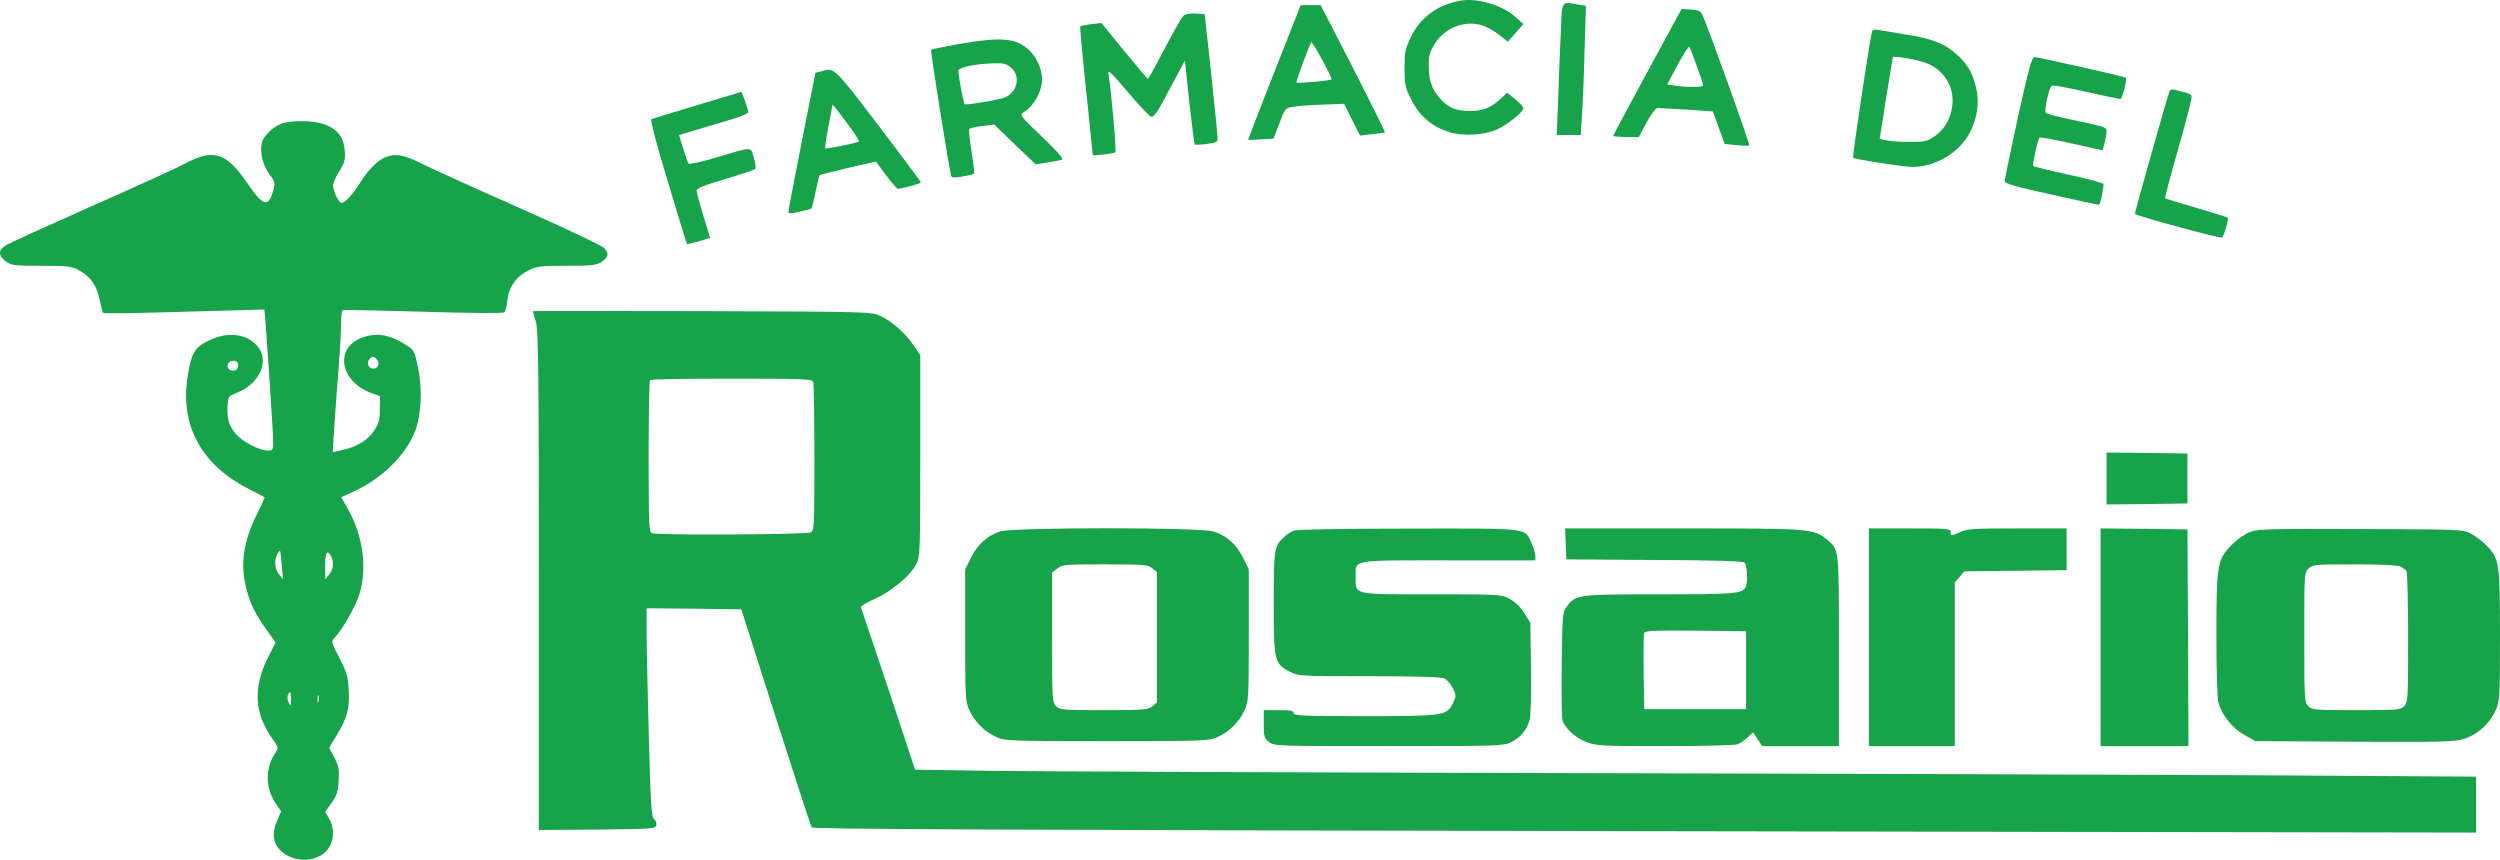 <?xml version="1.0" encoding="UTF-8" standalone="no"?>
<svg
   version="1.0"
   width="1251.788pt"
   height="430.506pt"
   viewBox="0 0 1251.788 430.506"
   preserveAspectRatio="xMidYMid"
   id="svg1767"
   xmlns="http://www.w3.org/2000/svg"
   xmlns:svg="http://www.w3.org/2000/svg">
  <defs
     id="defs1771" />
  <g
     transform="matrix(0.1,0,0,-0.1,-127.212,887.586)"
     fill="#000000"
     stroke="none"
     id="g1765"
     style="fill:#17a34a;fill-opacity:1">
    <path
       d="m 8590,8873 c -117,-19 -203,-81 -252,-180 -30,-62 -33,-76 -33,-159 0,-84 3,-96 35,-160 41,-80 103,-133 187,-159 72,-23 180,-16 244,14 54,26 129,87 129,105 0,7 -18,27 -41,45 l -41,33 -31,-30 c -48,-45 -90,-62 -151,-62 -66,0 -102,12 -139,48 -49,46 -71,99 -71,173 0,57 4,74 30,115 49,79 144,118 231,95 22,-6 62,-27 88,-47 l 47,-37 39,44 39,44 -41,37 c -62,56 -188,95 -269,81 z"
       id="path1725"
       style="fill:#17a34a;fill-opacity:1" />
    <path
       d="m 9087,8708 c -4,-84 -10,-233 -13,-330 l -7,-178 h 60 60 l 6,93 c 4,50 10,196 13,323 l 7,231 -39,6 c -87,15 -80,26 -87,-145 z"
       id="path1727"
       style="fill:#17a34a;fill-opacity:1" />
    <path
       d="m 7652,8513 c -73,-185 -131,-337 -130,-337 2,-1 31,0 65,2 l 62,4 29,76 c 28,75 30,77 68,83 22,4 88,9 147,11 l 109,4 40,-80 40,-79 60,7 c 34,3 63,8 65,9 1,2 -70,146 -159,320 l -163,317 h -50 -50 z m 287,-34 c 1,-7 -169,-22 -175,-16 -4,4 61,180 74,201 4,8 100,-166 101,-185 z"
       id="path1729"
       style="fill:#17a34a;fill-opacity:1" />
    <path
       d="m 9521,8516 c -94,-173 -171,-317 -171,-320 0,-3 29,-6 64,-6 h 64 l 39,73 c 22,39 46,72 54,72 8,0 73,-4 146,-8 l 132,-9 29,-81 30,-82 58,-6 c 33,-3 62,-4 65,-2 6,2 -207,595 -234,653 -10,21 -20,26 -59,28 l -46,3 z m 247,30 c 18,-48 32,-92 32,-97 0,-10 -67,-12 -134,-3 l -46,7 52,98 c 29,54 56,95 59,91 3,-4 20,-47 37,-96 z"
       id="path1731"
       style="fill:#17a34a;fill-opacity:1" />
    <path
       d="m 7199,8798 c -9,-7 -52,-82 -95,-165 -44,-84 -81,-152 -84,-152 -3,0 -56,63 -119,140 l -114,140 -51,-6 c -28,-4 -53,-9 -55,-11 -2,-2 11,-148 30,-325 l 33,-321 53,4 c 29,3 56,8 60,11 6,7 -20,306 -34,387 -5,32 3,24 96,-85 56,-66 108,-121 116,-123 17,-4 32,20 112,172 l 58,109 22,-208 c 13,-115 25,-210 27,-212 2,-3 29,-2 60,2 49,6 56,10 55,29 0,11 -15,156 -32,321 l -33,300 -44,3 c -26,2 -52,-3 -61,-10 z"
       id="path1733"
       style="fill:#17a34a;fill-opacity:1" />
    <path
       d="m 10646,8718 c -10,-29 -100,-628 -95,-632 8,-8 254,-46 298,-46 112,0 231,70 283,166 42,78 53,158 34,234 -20,78 -44,118 -103,169 -57,50 -119,74 -253,95 -58,10 -117,19 -133,22 -17,4 -29,1 -31,-8 z m 277,-160 c 86,-37 134,-116 125,-208 -7,-65 -37,-119 -87,-155 -39,-27 -50,-30 -124,-30 -45,0 -98,3 -118,8 l -35,7 32,203 c 18,111 33,204 34,206 1,10 131,-13 173,-31 z"
       id="path1735"
       style="fill:#17a34a;fill-opacity:1" />
    <path
       d="m 6071,8655 c -73,-13 -135,-26 -137,-28 -4,-4 92,-606 101,-633 2,-8 18,-9 57,-2 29,5 55,12 57,14 3,3 -3,52 -12,110 -9,58 -15,109 -12,114 3,4 32,11 65,15 l 61,7 103,-100 104,-99 58,9 c 33,5 66,12 74,14 10,4 -21,39 -100,115 -106,100 -113,110 -95,121 53,31 95,106 95,168 0,46 -25,105 -60,140 -66,66 -139,73 -359,35 z m 264,-118 c 47,-40 34,-116 -26,-147 -21,-12 -200,-42 -207,-36 -5,6 -31,139 -31,167 -1,18 81,35 181,38 46,1 62,-3 83,-22 z"
       id="path1737"
       style="fill:#17a34a;fill-opacity:1" />
    <path
       d="m 11376,8288 c -36,-167 -66,-310 -66,-319 0,-12 49,-27 233,-67 127,-29 235,-52 239,-52 6,0 22,74 23,104 0,5 -78,26 -174,47 -96,21 -176,41 -178,43 -6,5 23,135 31,143 3,3 75,-10 160,-29 l 156,-35 10,36 c 5,20 10,46 10,58 0,23 3,22 -215,68 -44,10 -84,21 -88,25 -12,10 15,131 30,137 6,3 84,-11 172,-31 88,-20 165,-36 170,-36 10,0 35,100 27,107 -6,6 -436,102 -457,103 -13,0 -29,-59 -83,-302 z"
       id="path1739"
       style="fill:#17a34a;fill-opacity:1" />
    <path
       d="m 5385,8519 -30,-8 -68,-343 c -37,-189 -68,-348 -67,-354 0,-8 16,-8 56,2 31,7 58,14 60,17 2,2 11,39 20,83 9,43 18,81 20,83 2,2 66,18 142,36 l 140,32 51,-69 c 28,-37 55,-68 59,-68 21,2 113,26 115,32 1,3 -95,132 -213,287 -226,295 -220,289 -285,270 z m 133,-266 c 34,-45 59,-84 55,-86 -15,-8 -165,-39 -169,-34 -2,2 5,51 16,108 11,57 20,106 20,109 0,6 12,-8 78,-97 z"
       id="path1741"
       style="fill:#17a34a;fill-opacity:1" />
    <path
       d="m 12135,8419 c -14,-40 -176,-612 -173,-614 12,-12 431,-125 437,-119 10,12 34,95 28,100 -2,2 -72,24 -157,49 -84,24 -154,46 -157,48 -2,3 28,116 67,252 39,136 69,253 66,260 -2,7 -17,15 -33,18 -15,4 -38,9 -50,13 -15,4 -25,1 -28,-7 z"
       id="path1743"
       style="fill:#17a34a;fill-opacity:1" />
    <path
       d="m 4765,8350 c -121,-37 -225,-68 -231,-71 -7,-2 23,-118 82,-312 51,-170 94,-311 96,-313 2,-2 29,5 60,14 l 56,17 -34,110 c -18,61 -34,117 -34,126 0,12 36,27 143,58 78,24 146,46 150,51 5,4 2,29 -6,56 -17,57 -2,57 -186,2 -73,-22 -137,-36 -141,-31 -4,4 -16,38 -27,75 l -21,68 82,24 c 44,14 123,37 174,52 50,15 92,32 91,38 0,6 -8,31 -17,57 l -17,45 z"
       id="path1745"
       style="fill:#17a34a;fill-opacity:1" />
    <path
       d="m 2682,8257 c -41,-15 -90,-62 -98,-93 -12,-48 2,-111 35,-157 30,-41 32,-47 22,-83 -25,-90 -50,-83 -132,37 -103,150 -167,171 -304,99 -42,-23 -255,-120 -473,-216 -218,-97 -412,-185 -430,-196 -40,-25 -40,-52 1,-82 26,-19 42,-21 175,-21 133,0 151,-2 189,-22 58,-31 91,-79 104,-149 7,-32 15,-62 18,-65 3,-4 186,-1 406,6 220,6 401,11 401,11 3,-2 44,-616 44,-658 0,-46 -1,-48 -27,-48 -43,0 -125,43 -160,83 -35,40 -46,79 -41,146 3,41 5,44 46,60 116,46 166,161 102,235 -56,63 -151,73 -246,25 -67,-33 -83,-61 -101,-170 -42,-247 63,-447 300,-569 45,-24 83,-44 84,-44 1,-1 -15,-38 -37,-82 -70,-140 -86,-254 -54,-377 19,-75 43,-123 101,-205 l 45,-63 -41,-82 c -71,-143 -64,-272 19,-391 38,-54 38,-54 20,-81 -50,-76 -49,-172 0,-248 l 30,-44 -21,-48 c -25,-57 -21,-106 13,-143 68,-73 201,-67 249,12 25,40 24,102 -1,143 l -20,33 32,45 c 27,38 33,57 36,113 3,57 0,74 -22,115 l -26,48 40,67 c 52,86 63,129 58,225 -4,68 -10,89 -47,159 -41,80 -42,81 -22,102 41,45 102,153 122,215 42,134 19,296 -61,436 l -29,51 67,31 c 140,65 257,182 303,301 31,82 37,211 14,319 -18,84 -19,86 -64,114 -82,53 -156,62 -228,29 -125,-56 -94,-213 53,-270 l 49,-18 -1,-66 c 0,-52 -6,-72 -27,-104 -32,-49 -83,-81 -154,-98 l -55,-13 7,112 c 4,62 13,192 21,290 8,98 14,207 14,242 0,35 3,66 8,68 4,2 185,-2 402,-8 230,-7 400,-9 406,-3 6,4 14,31 16,58 7,67 44,121 105,151 44,22 61,24 193,24 123,0 149,3 172,18 39,27 42,46 11,74 -16,13 -206,103 -423,199 -217,96 -435,195 -484,219 -91,46 -132,54 -183,34 -38,-14 -87,-63 -125,-124 -39,-63 -78,-105 -95,-105 -15,0 -43,58 -43,89 0,11 14,42 31,70 28,44 31,57 27,106 -6,67 -38,106 -106,130 -53,18 -163,19 -210,2 z m 478,-1182 c 16,-19 6,-45 -19,-45 -23,0 -35,28 -20,46 15,18 24,18 39,-1 z m -697,-17 c 7,-21 -4,-38 -23,-38 -23,0 -34,16 -26,35 7,18 43,20 49,3 z m 220,-1013 6,-70 -19,24 c -22,26 -26,71 -9,103 6,11 12,18 13,16 2,-1 6,-34 9,-73 z m 247,46 c 16,-30 12,-66 -10,-92 l -19,-24 -1,68 c 0,67 10,84 30,48 z m -201,-718 c 0,-34 -1,-36 -11,-16 -6,12 -8,29 -5,37 11,27 17,18 16,-21 z m 138,-10 c -3,-10 -5,-4 -5,12 0,17 2,24 5,18 2,-7 2,-21 0,-30 z"
       id="path1747"
       style="fill:#17a34a;fill-opacity:1" />
    <path
       d="m 3940,7318 c 0,-2 7,-25 15,-52 13,-42 15,-221 15,-1298 V 4720 l 292,2 c 280,3 293,4 296,22 3,11 -3,25 -11,31 -13,10 -17,71 -26,408 -6,218 -11,453 -11,522 v 125 l 237,-2 237,-3 172,-540 c 95,-296 176,-545 180,-552 7,-9 900,-13 4172,-19 l 4162,-7 v 140 140 l -1107,7 c -610,3 -2188,8 -3508,11 -1320,3 -2580,8 -2800,11 l -401,6 -133,402 c -74,220 -136,406 -138,411 -2,6 30,25 71,43 84,38 177,116 206,173 19,36 20,61 20,542 v 504 l -30,45 c -41,62 -111,125 -168,151 -47,22 -50,22 -894,25 -467,1 -848,1 -848,0 z m 1404,-354 c 3,-9 6,-179 6,-379 0,-350 -1,-365 -19,-375 -21,-11 -767,-15 -795,-4 -14,5 -16,49 -16,383 0,208 3,381 7,384 3,4 187,7 409,7 357,0 403,-2 408,-16 z"
       id="path1749"
       style="fill:#17a34a;fill-opacity:1" />
    <path
       d="m 11820,6480 v -130 l 203,2 202,3 v 125 125 l -202,3 -203,2 z"
       id="path1751"
       style="fill:#17a34a;fill-opacity:1" />
    <path
       d="m 6280,6215 c -63,-20 -114,-66 -147,-133 l -28,-57 v -330 c 0,-314 1,-332 21,-375 26,-58 76,-108 134,-134 44,-20 59,-21 555,-21 496,0 511,1 555,21 58,26 108,76 134,134 20,43 21,61 21,375 v 330 l -28,57 c -34,69 -84,113 -151,133 -71,21 -998,21 -1066,0 z m 761,-184 24,-19 v -327 -327 l -24,-19 c -21,-17 -41,-19 -242,-19 -206,0 -220,1 -239,20 -19,19 -20,33 -20,344 v 325 l 26,20 c 25,20 39,21 239,21 195,0 215,-2 236,-19 z"
       id="path1753"
       style="fill:#17a34a;fill-opacity:1" />
    <path
       d="m 7750,6219 c -14,-6 -36,-20 -48,-32 -50,-46 -52,-59 -52,-329 0,-292 3,-306 80,-345 43,-23 51,-23 397,-23 242,0 360,-4 377,-11 23,-11 56,-62 56,-89 0,-6 -7,-25 -16,-41 -29,-56 -48,-59 -439,-59 -309,0 -355,2 -355,15 0,12 -15,15 -75,15 h -75 v -69 c 0,-63 2,-71 26,-90 26,-21 35,-21 601,-21 551,0 575,1 612,20 47,23 77,60 92,109 6,22 9,121 7,262 l -3,226 -30,48 c -20,32 -45,56 -74,72 -44,23 -47,23 -391,23 -398,0 -380,-4 -380,88 0,87 -28,82 466,82 h 434 v 23 c 0,12 -9,41 -19,63 -36,78 1,74 -616,73 -340,0 -560,-4 -575,-10 z"
       id="path1755"
       style="fill:#17a34a;fill-opacity:1" />
    <path
       d="m 9112,6153 3,-78 439,-3 c 304,-1 443,-6 453,-13 14,-12 18,-106 5,-125 -21,-31 -54,-34 -429,-34 -416,0 -421,-1 -467,-63 -20,-27 -21,-44 -24,-285 -2,-141 0,-267 3,-279 10,-41 64,-91 121,-113 51,-19 77,-20 394,-20 186,0 349,4 362,9 13,5 35,20 51,35 l 27,25 23,-34 22,-35 h 193 192 v 475 c 0,521 2,507 -60,559 -66,55 -81,56 -722,56 h -589 z m 903,-633 v -195 h -255 -255 l -3,185 c -1,101 0,190 3,197 3,11 57,13 257,11 l 253,-3 z"
       id="path1757"
       style="fill:#17a34a;fill-opacity:1" />
    <path
       d="m 10630,5685 v -545 h 215 215 v 409 410 l 24,28 24,28 256,3 256,3 v 104 105 h -247 c -223,0 -252,-2 -290,-20 -43,-19 -43,-19 -43,0 0,19 -8,20 -205,20 h -205 z"
       id="path1759"
       style="fill:#17a34a;fill-opacity:1" />
    <path
       d="m 11790,5685 v -545 h 220 220 l -2,543 -3,542 -217,3 -218,2 z"
       id="path1761"
       style="fill:#17a34a;fill-opacity:1" />
    <path
       d="m 12541,6213 c -26,-9 -65,-36 -92,-63 -75,-75 -79,-99 -79,-454 0,-174 4,-317 10,-338 18,-63 70,-129 130,-162 l 55,-31 493,-3 c 427,-2 501,-1 548,13 68,20 129,73 160,140 23,49 24,56 24,376 0,365 -3,387 -67,453 -20,21 -55,47 -77,59 -40,22 -48,22 -551,24 -444,2 -516,0 -554,-14 z m 752,-174 c 12,-7 25,-17 29,-23 4,-6 8,-156 8,-333 0,-310 -1,-324 -20,-343 -19,-19 -33,-20 -240,-20 -207,0 -221,1 -240,20 -19,19 -20,33 -20,345 0,321 0,324 22,345 20,19 34,20 231,20 138,0 216,-4 230,-11 z"
       id="path1763"
       style="fill:#17a34a;fill-opacity:1" />
  </g>
</svg>
